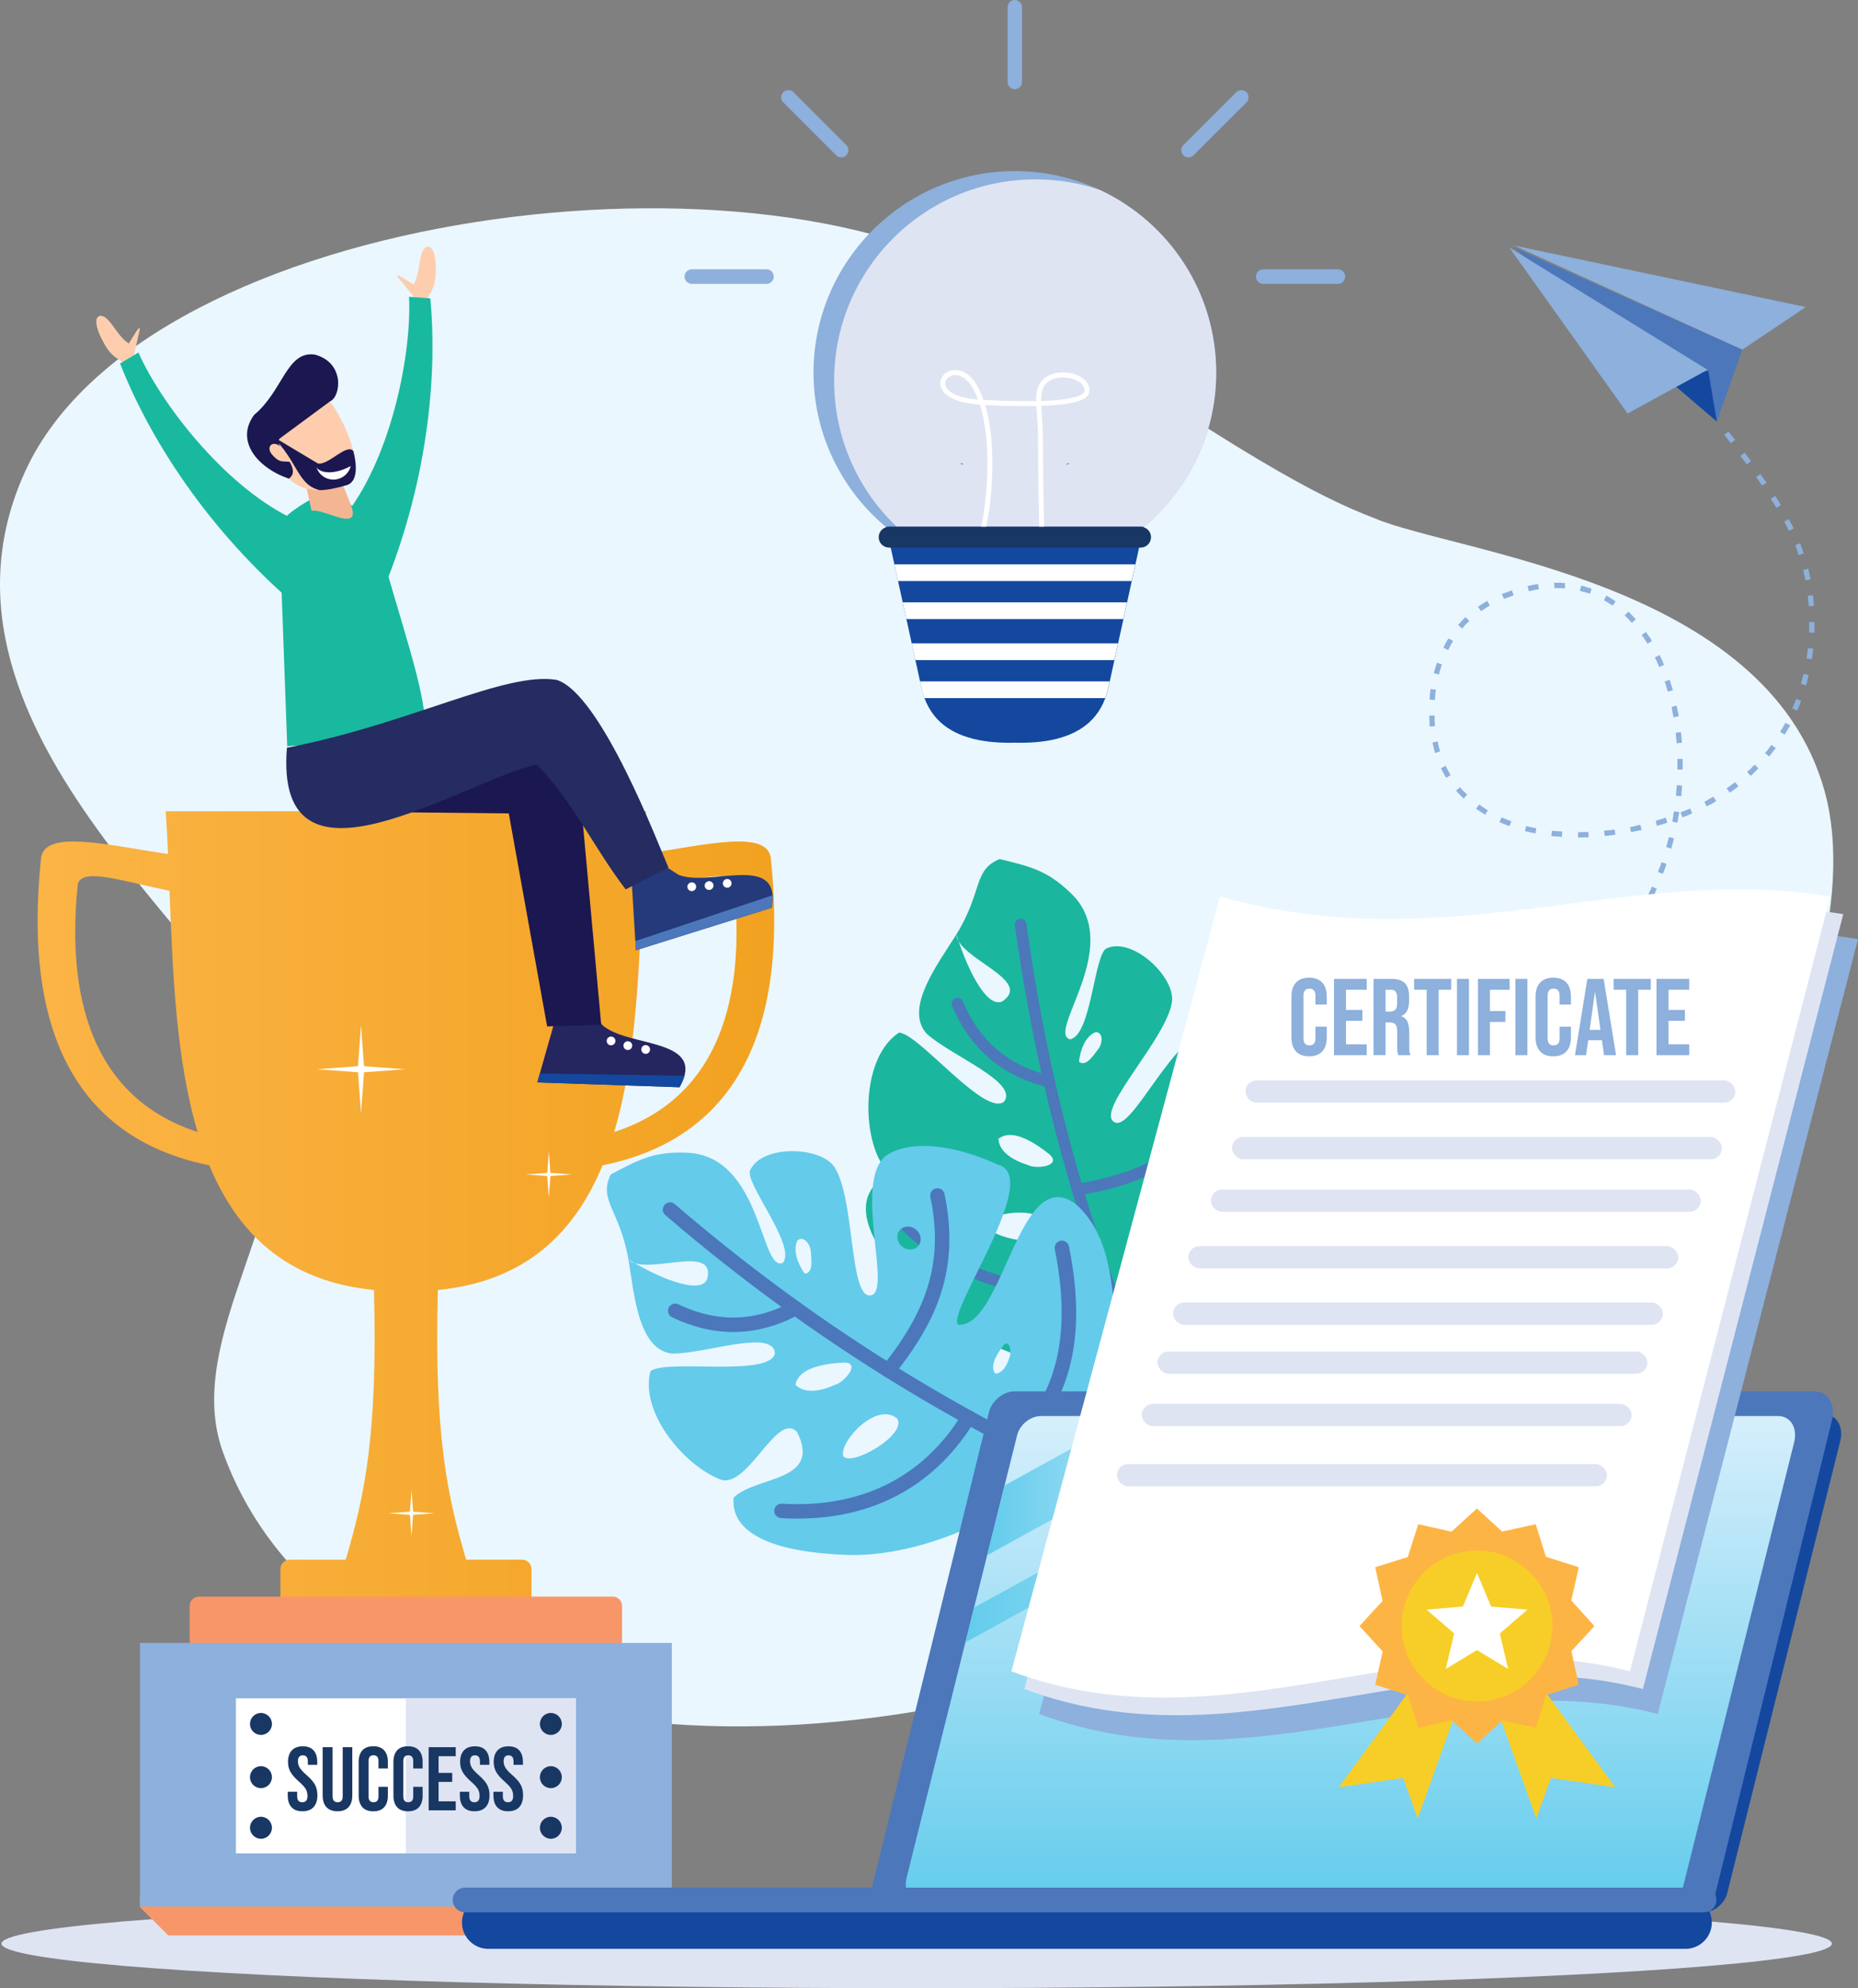 <?xml version="1.0" encoding="UTF-8"?>
<svg xmlns="http://www.w3.org/2000/svg" xmlns:xlink="http://www.w3.org/1999/xlink" id="Layer_2" data-name="Layer 2" viewBox="0 0 381.73 408.34">
  <rect x="0" y="0" width="381.73" height="408.34" fill="#808080" stroke="none"/>
  <defs>
    <style>
      .cls-1, .cls-2, .cls-3, .cls-4, .cls-5, .cls-6, .cls-7, .cls-8, .cls-9, .cls-10, .cls-11, .cls-12, .cls-13, .cls-14, .cls-15, .cls-16, .cls-17, .cls-18, .cls-19, .cls-20 {
        fill-rule: evenodd;
      }

      .cls-1, .cls-21 {
        fill: #1b1750;
      }

      .cls-2 {
        fill: #242c62;
      }

      .cls-3, .cls-22 {
        fill: #dfe4f3;
      }

      .cls-4, .cls-23 {
        fill: #4c77bb;
      }

      .cls-5, .cls-24 {
        fill: #193763;
      }

      .cls-25, .cls-8 {
        fill: #fff;
      }

      .cls-6 {
        fill: #64cbeb;
      }

      .cls-7 {
        fill: #f79769;
      }

      .cls-26 {
        fill: url(#linear-gradient-4);
      }

      .cls-27 {
        fill: #eaf7fe;
      }

      .cls-28 {
        fill: url(#linear-gradient-3);
      }

      .cls-29, .cls-9 {
        fill: #8db0dc;
      }

      .cls-10 {
        fill: #1bb69e;
      }

      .cls-11 {
        fill: #fdcdae;
      }

      .cls-12 {
        fill: #19b99f;
      }

      .cls-13 {
        fill: #243a7a;
      }

      .cls-14 {
        fill: url(#linear-gradient-2);
      }

      .cls-15 {
        fill: #f3b592;
      }

      .cls-16 {
        fill: #fcb544;
      }

      .cls-17 {
        fill: #14489f;
      }

      .cls-18 {
        fill: #f7ce27;
      }

      .cls-19 {
        fill: #252560;
      }

      .cls-20 {
        fill: url(#linear-gradient);
      }
    </style>
    <linearGradient id="linear-gradient" x1="7.73" y1="248.8" x2="159.06" y2="248.8" gradientUnits="userSpaceOnUse">
      <stop offset="0" stop-color="#fbb446"></stop>
      <stop offset="1" stop-color="#f2a220"></stop>
    </linearGradient>
    <linearGradient id="linear-gradient-2" x1="277.45" y1="390.99" x2="277.45" y2="290.83" gradientUnits="userSpaceOnUse">
      <stop offset="0" stop-color="#63ccec"></stop>
      <stop offset="1" stop-color="#d6effc"></stop>
    </linearGradient>
    <linearGradient id="linear-gradient-3" x1="202.82" y1="305.13" x2="254.71" y2="305.13" xlink:href="#linear-gradient-2"></linearGradient>
    <linearGradient id="linear-gradient-4" x1="198.34" y1="314.08" x2="282.76" y2="314.08" xlink:href="#linear-gradient-2"></linearGradient>
  </defs>
  <g id="Layer_1-2" data-name="Layer 1">
    <g>
      <path class="cls-27" d="M374.86,162.47c11.99,43.08-36.61,134.57-127.48,171.99-90.9,37.42-181.16,21.12-201.64-36.4-8.34-23.53,16.29-50.28,10.78-76.29-4.03-24.63-76.24-70.82-51.29-125.08C30.19,42.39,159.26,27,206.83,60.19c47.6,33.23,63.9,41.79,75.54,46.24,16.89,7.15,80.52,12.98,92.49,56.03h0Z"></path>
      <g>
        <g>
          <polygon class="cls-9" points="311.11 50.44 371 63.06 357.95 71.82 311.11 50.44"></polygon>
          <polygon class="cls-4" points="311 50.82 357.95 71.82 352.72 86.56 311 50.82"></polygon>
          <polygon class="cls-17" points="341.57 77.04 352.72 86.56 350.98 76.17 341.57 77.04"></polygon>
          <polygon class="cls-9" points="334.39 84.93 350.82 75.95 310.08 50.82 334.39 84.93"></polygon>
        </g>
        <path class="cls-29" d="M356.48,90.37l-.87.65-1.36-1.74.87-.65,1.36,1.74ZM247.63,232.89l-.11-1.09.22-.05h.38l.38-.05h1.25l-.05,1.09h-1.14l-.38.05h-.33l-.22.05ZM253.02,232.83v-1.09h1.52l.6-.05.05,1.09-.65.05h-1.52ZM258.46,232.67l-.05-1.09.33-.05,1.03-.05.82-.05.05,1.09-.76.05-1.09.05-.33.05ZM263.89,232.18l-.11-1.09h.22l1.03-.11.92-.16.11,1.09-.92.11-1.03.16h-.22ZM269.33,231.47l-.16-1.09.11-.05,1.03-.16.98-.16.22,1.09-1.03.16-1.03.16-.11.05ZM274.72,230.44l-.27-1.09h.05l1.09-.22.98-.22.27,1.03-1.03.27-1.09.22h0ZM280,229.19l-.27-1.09h0l1.03-.27,1.03-.27h.05l.27,1.03h0l-1.03.27-1.09.33h0ZM285.27,227.61l-.33-1.03.98-.27,1.03-.38h.05l.33,1.03h-.05l-1.03.38-.98.27ZM290.44,225.87l-.38-1.03.92-.38,1.03-.38h.05l.38.98-.05.05-.98.38-.98.38ZM295.5,223.8l-.44-.98.92-.38.98-.44.11-.05.44.98-.11.05-.98.44-.92.38ZM300.5,221.52l-.49-.98.82-.38.92-.49.16-.05.49.92-.11.11-.98.49-.82.38ZM305.34,219.02l-.54-.98.71-.38.92-.54.22-.11.54.92-.22.11-.92.54-.71.44ZM310.02,216.19l-.6-.87.65-.44.87-.6.33-.16.6.87-.33.22-.87.6-.65.38ZM314.54,213.14l-.6-.87.49-.38.82-.6.44-.27.65.82-.44.33-.82.65-.54.33ZM318.89,209.82l-.65-.82.33-.27.82-.65.49-.49.71.87-.49.44-.82.65-.38.27ZM323.08,206.29l-.76-.82.16-.16.76-.71.65-.6.76.76-.65.65-.76.71-.16.16ZM326.94,202.42l-.76-.76.65-.71.71-.76.11-.11.82.71-.11.11-.71.76-.71.76ZM330.58,198.35l-.82-.71.44-.54.6-.82.27-.33.87.65-.27.38-.65.76-.44.6ZM333.9,193.94l-.87-.6.22-.33.54-.82.44-.65.92.6-.44.65-.6.87-.22.27ZM336.89,189.37l-.92-.54v-.05l.49-.87.49-.87.05-.11.98.54-.05.05-.49.92-.54.87v.05ZM339.45,184.53l-.98-.49.33-.65.44-.92.16-.38.98.44-.16.38-.44.98-.33.65ZM341.63,179.47l-.98-.38.11-.38.38-.92.22-.71,1.03.33-.22.71-.38.98-.16.38ZM343.37,174.3l-1.03-.33v-.11l.16-.49.11-.49.16-.54.11-.44,1.03.27-.11.44-.11.54-.16.49-.11.49-.05.16ZM344.62,168.97l-1.03-.22.05-.44.11-.54.05-.49.11-.54v-.11l1.09.16v.11l-.11.54-.11.54-.05.49-.11.49ZM345.43,163.53l-1.09-.11v-.33l.05-.54.05-.54.05-.54v-.22l1.09.11v.22l-.05.54-.05.54-.05.54v.33ZM345.71,158.04h-1.09v-2.18h1.09v2.18ZM345.54,152.54l-1.09.11v-.33l-.05-.54-.05-.49-.05-.54v-.27l1.09-.11v.27l.05.54.05.54.05.54v.27ZM344.89,147.1l-1.09.22v-.16l-.11-.54-.11-.49-.05-.49-.11-.44,1.03-.27.11.49.11.49.11.54.11.49v.16ZM343.69,141.77l-1.03.27-.11-.33-.16-.49-.11-.44-.16-.49-.11-.33,1.03-.33.11.33.16.49.11.44.16.49.11.38ZM341.9,136.55l-1.03.44-.11-.33-.22-.44-.16-.44-.22-.38-.16-.38.98-.49.16.38.22.44.22.44.16.44.16.33ZM339.4,131.66l-.92.54-.05-.05-.22-.38-.27-.38-.22-.38-.27-.33-.16-.27.87-.6.16.22.27.38.27.38.27.38.22.44.05.05ZM336.08,127.2l-.82.71-.27-.27-.27-.33-.33-.33-.27-.27-.33-.33h0l.76-.76h0l.33.27.27.33.33.33.33.33.27.33ZM331.94,123.5l-.6.87-.11-.05-.38-.22-.33-.22-.33-.22-.38-.22-.27-.16.49-.98.33.22.38.22.38.22.33.22.38.27.11.05ZM326.99,120.94l-.33,1.03-.22-.11-.38-.11-.38-.11-.44-.11-.38-.11-.27-.11.27-1.03.27.05.44.11.44.16.38.11.44.16.16.05ZM321.55,119.74l-.05,1.09h-.49l-.44-.05h-1.2l-.05-1.09h1.31l.44.05h.49ZM316.01,119.96l.16,1.09h-.27l-.54.11-.49.11-.49.11-.27.05-.27-1.09.33-.05.49-.11.54-.11.49-.05.33-.05ZM310.62,121.27l.38,1.03-.27.05-.49.22-.54.16-.54.22-.16.05-.44-.98.16-.11.6-.16.54-.22.54-.22.22-.05ZM305.56,123.44l.54.92-.05.05-.33.16-.33.22-.33.22-.33.22-.33.22-.11.05-.65-.87.16-.11.33-.22.33-.22.33-.22.38-.22.33-.22h.05ZM301.1,126.76l.76.76v.05l-.27.22-.27.27-.27.27-.22.27-.22.27-.22.22-.82-.71.16-.22.27-.27.27-.33.27-.27.27-.27.27-.27h0ZM297.62,131.11l.92.54-.05.11-.22.33-.16.27-.16.33-.16.33-.16.27-.11.22-.98-.49.11-.22.16-.33.16-.33.22-.33.16-.33.22-.27.05-.11ZM295.23,136.12l1.03.33-.05.11-.11.38-.11.33-.11.33-.11.33-.05.38-.05.22-1.09-.27.05-.27.11-.33.11-.38.11-.33.11-.38.11-.33.05-.11ZM293.92,141.5l1.09.16v.05l-.11.71-.05.71-.05.65-1.09-.11.05-.65.05-.71.11-.76v-.05ZM293.65,147l1.09-.05v1.03l.05.65.05.49-1.09.11-.05-.49v-.71l-.05-.71v-.33ZM294.3,152.49l1.09-.22.05.27.11.6.16.65.16.54-1.03.33-.16-.6-.16-.65-.16-.65-.05-.27ZM296.04,157.77l.98-.49.22.44.11.27.16.22.11.27.16.22.11.27.16.22-.92.54-.16-.22-.16-.27-.11-.27-.16-.22-.16-.27-.11-.27-.22-.44ZM299.14,162.39l.82-.71.16.16.22.27.22.27.27.22.27.27.22.22.11.11-.71.82-.11-.11-.27-.27-.27-.27-.27-.27-.27-.27-.22-.27-.16-.16ZM303.28,166.09l.6-.87.16.11.33.22.27.22.27.16.33.22.27.16.16.11-.54.92-.16-.11-.33-.22-.27-.16-.33-.22-.33-.22-.27-.16-.16-.16ZM308.06,168.86l.44-.98.16.05.33.16.33.11.33.16.38.11.33.16.16.05-.38.98-.16-.05-.38-.11-.33-.16-.33-.11-.38-.16-.33-.16-.16-.05ZM313.29,170.71l.27-1.09.27.11.71.16.76.16.33.05-.16,1.09-.38-.11-.76-.16-.76-.16-.27-.05ZM318.73,171.69l.11-1.09.22.05.76.05.76.05.38.05-.05,1.09-.38-.05-.82-.05-.76-.05-.22-.05ZM324.22,172.02v-1.09h.27l.82-.05h1.03l.05,1.09h-1.09l-.82.05h-.27ZM329.71,171.69l-.16-1.09.54-.05.82-.05.82-.11.16,1.03-.82.11-.82.11-.54.05ZM335.1,170.88l-.22-1.03h.11l.82-.16.76-.22.44-.05.27,1.03-.44.11-.82.16-.82.16h-.11ZM340.43,169.62l-.27-1.03.44-.16.82-.22.76-.27h.05l.33,1.03h-.05l-.76.27-.82.22-.49.16ZM345.65,167.88l-.38-1.03.11-.05.87-.33.82-.33.16-.11.44,1.03-.16.05-.82.38-.87.33-.16.05ZM350.66,165.65l-.49-.98.11-.05.38-.22.38-.22.38-.22.38-.22.22-.11.6.92-.27.11-.38.27-.38.22-.38.16-.38.22-.16.11ZM355.39,162.77l-.65-.87.33-.22.33-.22.33-.27.33-.22.33-.27.11-.05.65.82-.05.11-.38.27-.33.22-.33.27-.38.27-.27.16ZM359.69,159.34l-.76-.82.27-.22.33-.27.27-.27.27-.33.33-.27.11-.11.76.76-.11.11-.27.27-.33.33-.27.27-.33.33-.27.22ZM363.49,155.37l-.87-.71.44-.49.49-.65.38-.54.92.65-.44.54-.49.65-.44.54ZM366.65,150.86l-.92-.54.05-.11.44-.71.38-.65.22-.38.98.49-.22.38-.44.76-.44.71-.05.05ZM369.21,145.96l-.98-.44.11-.33.33-.71.27-.76.05-.16,1.03.33-.05.22-.27.76-.33.76-.16.33ZM371.05,140.79l-1.03-.33.16-.65.22-.82.16-.6,1.03.27-.16.6-.16.82-.22.71ZM372.25,135.41l-1.09-.16.05-.33.11-.82.11-.87v-.11l1.09.11v.11l-.11.87-.11.87-.05.33ZM372.74,129.92h-1.09l.05-.11v-2.07h1.09v2.12l-.05.05ZM372.69,124.42l-1.09.11v-.54l-.11-.71-.05-.65v-.27l1.03-.11.05.27.05.65.05.71.05.54ZM371.98,118.98l-1.03.22-.11-.49-.16-.65-.11-.6-.11-.38,1.03-.27.11.38.16.65.11.65.11.49ZM370.57,113.65l-1.03.38-.05-.16-.16-.6-.22-.6-.22-.54-.05-.16.98-.38.05.11.22.6.22.6.22.6.05.16ZM368.5,108.54l-.98.49-.11-.27-.27-.54-.27-.54-.27-.54h-.05l.98-.54v.05l.27.54.33.54.27.54.11.27ZM365.89,103.7l-.92.6-.22-.38-.33-.54-.33-.49-.27-.44.92-.6.27.44.33.54.33.54.22.33ZM362.95,99.13l-.92.6-.71-1.03-.54-.71.92-.65.49.76.76,1.03ZM359.74,94.72l-.87.65-.6-.82-.71-.92.87-.65.71.92.6.82Z"></path>
      </g>
      <g>
        <path class="cls-10" d="M234.9,282.07c-11,2.05-33.63-3.63-45.7-15.65-3.72-3.66-16.52-16.36-8.97-23.57,6.24-.49,15.75,9.78,18.73-1.47-.21-5.9-14.62,1.75-18.07-2.81-3.84-6.75-3.67-21.48,3.78-26.48,3.92-.04,17.68,17.43,21.64,14.16,2.93-4.01-10.58-9.24-15.86-13.88-4.83-5.21,2.28-14.41,6.04-20.46,2.74,8.68,6.64,15.22,9.48,13.73,6.38-4.38-9.23-8.77-9.48-13.73,5.44-8.75,3.37-13.21,8.88-15.47,7.03,1.66,10.21,2.61,15.08,7.44,10.32,10.74-5.46,28.13-.63,29.58,4.5-.71,4.97-18.14,7.69-18.75,5.34-2.2,13.99,6.01,13.27,11.06-1.07,7.45-15.1,21.6-12.13,24.48,3.7,3.61,12.74-19.75,21.64-19.22,7.27,1.11,13.08,10.01,15.93,16.59,5.61,8.15-28.67,15.8-27.86,19.28,6.61,6.58,31.62-16.98,34.52-2.44.87,7.95-3.52,14.65-8.17,20.94-7.22,9.68-21.91,15.46-29.8,16.7h0ZM242.23,224.33c-1.23.16-2.08,1.4-1.89,2.78.17,1.36,1.33,2.34,2.57,2.17,1.22-.18,2.08-1.42,1.88-2.79-.17-1.36-1.34-2.34-2.57-2.16h0ZM215.51,237c2.9,2.44-2.58,3.24-4.41,2.24-2.47-.75-5.84-2.45-5.96-5.35,2.57-2.03,6.65.17,10.38,3.11h0ZM216.16,252.91c-.81-5.48-12.11-4.32-13.41-1.55-.36,2.79,12.91,5.49,13.41,1.55h0ZM242.41,256.2c2.05-.35.42,2.23-.64,2.65-1.21.75-3.14,1.56-4.39.58.07-1.8,2.46-2.74,5.03-3.23h0ZM225.06,211.99c-2.16.87-3.17,3.9-3.38,6.08,1.4,1.07,2.81-1.11,3.8-2.39,1.16-1.34,1.22-3.75-.42-3.7h0Z"></path>
        <g>
          <path class="cls-23" d="M250.56,315.14c-.55.2-1.18-.03-1.46-.56-9.92-18.54-18.25-37.73-24.76-57.02-7.35-21.77-12.68-44.49-15.82-67.53-.09-.65.37-1.25,1.02-1.34.65-.09,1.25.37,1.34,1.02,5.96,43.66,19.15,84.14,40.33,123.75.31.58.09,1.3-.49,1.61-.05.03-.1.05-.15.07Z"></path>
          <path class="cls-23" d="M215.96,223.22c-.21.08-.44.1-.68.04-4.78-1.1-8.91-3.15-12.27-6.12-3.12-2.75-5.61-6.3-7.39-10.55-.25-.61.03-1.3.64-1.56.6-.25,1.3.03,1.56.64,3.44,8.18,9.5,13.31,18.01,15.26.64.15,1.04.78.89,1.43-.09.41-.38.72-.75.85Z"></path>
          <g>
            <path class="cls-23" d="M227.72,263.6s-.04.02-.07.02c-15.7,4.77-30.46.83-42.69-11.41-.46-.46-.46-1.22,0-1.68.46-.46,1.22-.46,1.68,0,11.57,11.57,25.51,15.31,40.31,10.81.63-.19,1.29.16,1.48.79.18.61-.14,1.25-.73,1.46Z"></path>
            <path class="cls-23" d="M233.14,242.56c-3.35,1.24-7.14,2.2-11.53,2.95-.65.11-1.26-.32-1.37-.97-.11-.65.32-1.26.97-1.37,15.21-2.6,24.05-8.29,30.52-19.63.33-.57,1.05-.77,1.62-.44.57.33.77,1.05.44,1.62-3.67,6.44-8.16,11.2-13.74,14.56-2.1,1.26-4.38,2.35-6.91,3.28Z"></path>
          </g>
          <path class="cls-23" d="M242.15,272.08c-3.84,1.42-7.48,1.97-10.79,2.22-.66.05-1.23-.44-1.28-1.1-.05-.66.44-1.23,1.1-1.28,9.23-.7,21.27-3.99,32.55-23.4.33-.57,1.06-.76,1.63-.43.57.33.76,1.06.43,1.63-7.84,13.5-16.1,19.58-23.63,22.36Z"></path>
        </g>
        <path class="cls-6" d="M217.65,300.73c-6.86,8.83-27.57,19.59-44.58,18.58-5.23-.27-23.21-1.27-22.35-11.7,4.35-4.5,18.27-3.12,13.03-13.52-4.06-4.26-9.78,11.01-15.37,9.89-7.37-2.52-17-13.65-14.75-22.33,2.92-2.64,24.8,1.31,25.59-3.76-.46-4.96-14.05.1-21.07.12-7.06-.71-7.85-12.31-9.04-19.33,7.8,4.69,15.05,7.01,16.19,3.99,1.88-7.5-12.72-.43-16.19-3.99-1.75-10.17-6.24-12.11-3.63-17.47,6.37-3.41,9.38-4.81,16.25-4.43,14.84,1.21,14.54,24.7,19.12,22.57,2.9-3.52-8.28-16.87-6.67-19.12,2.54-5.19,14.48-4.78,17.26-.53,4.15,6.28,3.05,26.18,7.16,26.36,5.16.25-3.56-23.24,3.45-28.73,6.19-4,16.42-1.18,22.92,1.85,9.6,2.37-10.96,30.83-8.06,32.9,9.32.55,12.4-33.67,24.2-24.71,5.91,5.37,7.1,13.3,7.78,21.1,1,12.02-6.14,26.08-11.25,32.25h0ZM184.85,252.65c-.81.94-.6,2.44.44,3.33,1.05.9,2.56.87,3.36-.08.81-.94.62-2.44-.42-3.33-1.05-.91-2.56-.87-3.38.09h0ZM173.28,279.85c3.78-.1.19,4.13-1.83,4.61-2.34,1.08-6,2.02-8.02-.05.57-3.22,5.08-4.3,9.84-4.56h0ZM184.3,291.33c-4.23-3.58-11.93,4.8-11.06,7.72,1.57,2.33,13.3-4.44,11.06-7.72h0ZM206.11,276.39c1.31-1.62,1.81,1.4,1.27,2.4-.38,1.37-1.3,3.26-2.89,3.34-1.13-1.39.03-3.67,1.62-5.74h0ZM163.83,254.79c-1.04,2.1.22,5.03,1.51,6.8,1.74-.14,1.36-2.7,1.26-4.32-.02-1.77-1.58-3.6-2.77-2.49h0Z"></path>
        <g>
          <path class="cls-23" d="M250.77,315.92c-.32.12-.68.13-1.03,0-19.72-7.3-38.69-16.13-56.38-26.27-19.95-11.42-39.02-24.91-56.67-40.09-.62-.54-.69-1.47-.16-2.1.53-.62,1.47-.69,2.1-.16,33.43,28.74,70.11,50.27,112.14,65.82.77.29,1.16,1.14.88,1.91-.16.42-.49.73-.88.88Z"></path>
          <path class="cls-23" d="M159.97,271.87c-3.03,1.12-6.12,1.69-9.22,1.7-4.2.01-8.46-1-12.66-3.01-.74-.35-1.05-1.24-.7-1.98.35-.74,1.24-1.05,1.98-.7,7.91,3.79,15.76,3.62,23.34-.52.72-.39,1.62-.13,2.02.59.39.72.13,1.62-.59,2.02-1.38.75-2.77,1.39-4.17,1.9Z"></path>
          <path class="cls-23" d="M179.67,309.22c-5.74,2.12-12.18,2.99-19.21,2.57-.82-.05-1.44-.75-1.39-1.57.05-.82.75-1.44,1.57-1.39,16.23.98,29.05-5.42,37.07-18.5.43-.7,1.34-.92,2.04-.49.7.43.92,1.34.49,2.04-5.14,8.39-12.1,14.22-20.57,17.35Z"></path>
          <path class="cls-23" d="M183.05,282.83c-.47.17-1.02.1-1.45-.23-.64-.51-.74-1.45-.23-2.09,9.59-11.96,12.42-22.01,9.77-34.68-.17-.8.35-1.59,1.15-1.76.8-.17,1.59.35,1.76,1.15,1.53,7.3,1.31,13.89-.65,20.15-1.72,5.47-4.8,10.87-9.71,17-.18.22-.4.37-.64.46Z"></path>
          <path class="cls-23" d="M209.52,297.84c-.52.19-1.13.08-1.55-.33-.59-.57-.6-1.51-.03-2.1,6.4-6.59,13.17-16.96,8.77-38.83-.16-.81.36-1.59,1.16-1.75.81-.16,1.59.36,1.75,1.16,2.13,10.57,1.97,19.39-.5,26.96-2.26,6.95-6.02,11.42-9.05,14.53-.16.16-.35.28-.55.36Z"></path>
        </g>
      </g>
      <ellipse class="cls-22" cx="188.33" cy="399.19" rx="188.03" ry="9.15"></ellipse>
      <g>
        <g>
          <path class="cls-20" d="M34.05,166.62c.19,2.83.34,5.77.47,8.78-12.73-1.88-25.26-5.08-26.09.82-1.87,18.73-2.71,55.59,34.58,63.12,5.72,13.81,15.77,23.84,33.83,25.6.79,30.06-1.99,42.38-5.81,55.39h-11.49c-1.07,0-1.93.87-1.93,1.93v6.77c0,1.07.87,1.93,1.93,1.93h47.72c1.06,0,1.93-.87,1.93-1.93v-6.77c0-1.07-.87-1.93-1.93-1.93h-11.49c-3.82-13.01-6.6-25.33-5.81-55.39,18.06-1.77,28.11-11.79,33.83-25.6,37.28-7.53,36.44-44.39,34.58-63.12-.83-5.9-13.36-2.7-26.1-.82.13-3.01.29-5.94.48-8.78H34.05ZM34.83,182.94c.63,16.62,1.32,34.62,5.76,49.54-26.18-8.48-26.09-36.09-24.61-50.96,1.07-3.44,9.54-.4,18.85,1.41h0ZM126.19,232.48c4.44-14.92,5.12-32.93,5.76-49.54,9.31-1.81,17.78-4.85,18.85-1.41,1.48,14.87,1.56,42.47-24.61,50.96h0Z"></path>
          <polygon class="cls-8" points="74.17 210.55 74.79 218.98 83.22 219.6 74.79 220.23 74.17 228.65 73.55 220.23 65.12 219.6 73.55 218.98 74.17 210.55"></polygon>
          <polygon class="cls-8" points="112.76 176.3 113.08 180.69 117.47 181.02 113.08 181.34 112.76 185.73 112.43 181.34 108.04 181.02 112.43 180.69 112.76 176.3"></polygon>
          <polygon class="cls-8" points="112.76 236.49 113.08 240.89 117.47 241.21 113.08 241.54 112.76 245.93 112.43 241.54 108.04 241.21 112.43 240.89 112.76 236.49"></polygon>
          <polygon class="cls-8" points="84.55 306.08 84.87 310.47 89.26 310.8 84.87 311.12 84.55 315.52 84.22 311.12 79.83 310.8 84.22 310.47 84.55 306.08"></polygon>
        </g>
        <polygon class="cls-7" points="41.23 377.09 125.55 377.09 138.03 389.56 138.03 391.69 132.21 397.5 34.57 397.5 28.76 391.69 28.76 389.56 41.23 377.09"></polygon>
        <path class="cls-7" d="M40.87,327.91h85.04c1.05,0,1.9.86,1.9,1.9v7.13c0,1.04-.86,1.9-1.9,1.9H40.87c-1.04,0-1.9-.86-1.9-1.9v-7.13c0-1.04.86-1.9,1.9-1.9h0Z"></path>
        <rect class="cls-29" x="28.76" y="337.42" width="109.27" height="54.15"></rect>
        <rect class="cls-25" x="48.47" y="348.81" width="69.84" height="31.84"></rect>
        <rect class="cls-22" x="83.39" y="348.81" width="34.92" height="31.84"></rect>
        <path class="cls-24" d="M53.61,356.32c1.25,0,2.26-1.01,2.26-2.25s-1.01-2.26-2.26-2.26-2.25,1.01-2.25,2.26,1.01,2.25,2.25,2.25h0Z"></path>
        <path class="cls-24" d="M53.61,367.25c1.25,0,2.26-1.01,2.26-2.25s-1.01-2.26-2.26-2.26-2.25,1.01-2.25,2.26,1.01,2.25,2.25,2.25h0Z"></path>
        <path class="cls-24" d="M53.61,377.65c1.25,0,2.26-1.02,2.26-2.26s-1.01-2.26-2.26-2.26-2.25,1.02-2.25,2.26,1.01,2.26,2.25,2.26h0Z"></path>
        <path class="cls-24" d="M113.17,356.32c1.25,0,2.26-1.01,2.26-2.25s-1.01-2.26-2.26-2.26-2.25,1.01-2.25,2.26,1.01,2.25,2.25,2.25h0Z"></path>
        <path class="cls-24" d="M113.17,367.25c1.25,0,2.26-1.01,2.26-2.25s-1.01-2.26-2.26-2.26-2.25,1.01-2.25,2.26,1.01,2.25,2.25,2.25h0Z"></path>
        <path class="cls-24" d="M113.17,377.65c1.25,0,2.26-1.02,2.26-2.26s-1.01-2.26-2.26-2.26-2.25,1.02-2.25,2.26,1.01,2.26,2.25,2.26h0Z"></path>
        <g>
          <path class="cls-24" d="M59.88,371.16c-.51-.56-.76-1.37-.76-2.42v-.74h1.93v.89c0,.84.35,1.26,1.06,1.26.35,0,.61-.1.79-.31.18-.2.27-.53.27-.99,0-.54-.12-1.02-.37-1.44-.25-.41-.7-.91-1.37-1.49-.84-.74-1.43-1.41-1.76-2.01-.33-.6-.5-1.28-.5-2.03,0-1.03.26-1.82.78-2.38.52-.56,1.27-.84,2.26-.84s1.72.28,2.22.84c.5.56.75,1.37.75,2.42v.54h-1.93v-.67c0-.45-.09-.77-.26-.97-.17-.2-.43-.31-.76-.31-.68,0-1.02.41-1.02,1.24,0,.47.13.91.38,1.32.25.41.71.9,1.38,1.48.85.74,1.44,1.42,1.76,2.02.32.61.48,1.32.48,2.13,0,1.06-.26,1.88-.79,2.45-.53.57-1.29.85-2.29.85s-1.74-.28-2.24-.84Z"></path>
          <path class="cls-24" d="M67.07,371.16c-.52-.56-.78-1.37-.78-2.42v-9.9h2.04v10.05c0,.45.09.77.27.96.18.2.44.3.77.3s.59-.1.77-.3c.18-.2.27-.52.27-.96v-10.05h1.97v9.9c0,1.05-.26,1.86-.78,2.42-.52.56-1.27.84-2.26.84s-1.74-.28-2.26-.84Z"></path>
          <path class="cls-24" d="M74.46,371.17c-.51-.56-.77-1.34-.77-2.36v-6.97c0-1.01.26-1.8.77-2.36.51-.56,1.26-.83,2.23-.83s1.72.28,2.23.83c.51.56.77,1.34.77,2.36v1.37h-1.93v-1.5c0-.8-.34-1.21-1.02-1.21s-1.02.4-1.02,1.21v7.25c0,.79.34,1.19,1.02,1.19s1.02-.4,1.02-1.19v-1.98h1.93v1.84c0,1.01-.26,1.8-.77,2.36-.51.56-1.26.83-2.23.83s-1.72-.28-2.23-.83Z"></path>
          <path class="cls-24" d="M81.6,371.17c-.51-.56-.77-1.34-.77-2.36v-6.97c0-1.01.26-1.8.77-2.36.51-.56,1.26-.83,2.23-.83s1.72.28,2.23.83c.51.56.77,1.34.77,2.36v1.37h-1.93v-1.5c0-.8-.34-1.21-1.02-1.21s-1.02.4-1.02,1.21v7.25c0,.79.34,1.19,1.02,1.19s1.02-.4,1.02-1.19v-1.98h1.93v1.84c0,1.01-.26,1.8-.77,2.36-.51.56-1.26.83-2.23.83s-1.72-.28-2.23-.83Z"></path>
          <path class="cls-24" d="M88.07,358.84h5.56v1.85h-3.52v3.43h2.8v1.85h-2.8v3.99h3.52v1.85h-5.56v-12.98Z"></path>
          <path class="cls-24" d="M95.24,371.16c-.51-.56-.76-1.37-.76-2.42v-.74h1.93v.89c0,.84.35,1.26,1.06,1.26.35,0,.61-.1.79-.31.18-.2.27-.53.27-.99,0-.54-.12-1.02-.37-1.44-.25-.41-.7-.91-1.37-1.49-.84-.74-1.43-1.41-1.76-2.01-.33-.6-.5-1.28-.5-2.03,0-1.03.26-1.82.78-2.38.52-.56,1.27-.84,2.26-.84s1.72.28,2.22.84c.5.56.75,1.37.75,2.42v.54h-1.93v-.67c0-.45-.09-.77-.26-.97-.17-.2-.43-.31-.76-.31-.68,0-1.02.41-1.02,1.24,0,.47.13.91.38,1.32.25.41.71.9,1.38,1.48.85.74,1.44,1.42,1.76,2.02.32.61.48,1.32.48,2.13,0,1.06-.26,1.88-.79,2.45-.53.57-1.29.85-2.29.85s-1.74-.28-2.24-.84Z"></path>
          <path class="cls-24" d="M102.14,371.16c-.51-.56-.76-1.37-.76-2.42v-.74h1.93v.89c0,.84.35,1.26,1.06,1.26.35,0,.61-.1.79-.31.18-.2.27-.53.27-.99,0-.54-.12-1.02-.37-1.44-.25-.41-.7-.91-1.37-1.49-.84-.74-1.43-1.41-1.76-2.01-.33-.6-.5-1.28-.5-2.03,0-1.03.26-1.82.78-2.38.52-.56,1.27-.84,2.26-.84s1.72.28,2.22.84c.5.56.75,1.37.75,2.42v.54h-1.93v-.67c0-.45-.09-.77-.26-.97-.17-.2-.43-.31-.76-.31-.68,0-1.02.41-1.02,1.24,0,.47.13.91.38,1.32.25.41.71.9,1.38,1.48.85.74,1.44,1.42,1.76,2.02.32.61.48,1.32.48,2.13,0,1.06-.26,1.88-.79,2.45-.53.57-1.29.85-2.29.85s-1.74-.28-2.24-.84Z"></path>
        </g>
      </g>
      <g>
        <g>
          <path class="cls-17" d="M219.84,290.48h154.87c2.63,0,4.13,2.5,3.37,5.53-4.41,17.61-8.58,34.29-12.53,50.1-3.75,14.98-7.3,29.19-10.69,42.72-.55,2.19-2.78,3.99-4.97,3.99h-154.87c-2.64,0-4.13-2.5-3.37-5.53,4.41-17.61,8.57-34.29,12.53-50.1,3.75-14.97,7.3-29.19,10.68-42.71.55-2.2,2.78-4,4.98-4h0Z"></path>
          <path class="cls-4" d="M208.44,285.76h164.36c2.8,0,4.38,2.7,3.58,5.96-4.69,18.98-9.1,36.95-13.3,54-3.98,16.13-7.75,31.47-11.35,46.04-.58,2.36-2.94,4.31-5.27,4.31h-164.36c-2.79,0-4.38-2.7-3.57-5.97,4.68-18.98,9.1-36.94,13.3-53.99,3.98-16.13,7.75-31.47,11.34-46.04.58-2.37,2.95-4.31,5.27-4.31h0Z"></path>
          <path class="cls-14" d="M213.85,290.83h151.47c2.57,0,4.03,2.44,3.29,5.41-4.31,17.23-8.38,33.56-12.26,49.02-3.66,14.66-7.14,28.58-10.45,41.81-.53,2.15-2.71,3.91-4.86,3.91h-151.47c-2.58,0-4.04-2.44-3.29-5.41,4.31-17.24,8.38-33.56,12.25-49.03,3.67-14.66,7.14-28.57,10.45-41.8.54-2.15,2.72-3.91,4.87-3.91h0Z"></path>
          <path class="cls-17" d="M346.3,389.44H100.32c-2.98,0-5.41,2.44-5.41,5.41h0c0,2.98,2.44,5.41,5.41,5.41h245.97c2.98,0,5.41-2.44,5.41-5.41h0c0-2.98-2.44-5.41-5.41-5.41h0Z"></path>
          <path class="cls-4" d="M350.11,387.68H95.55c-1.4,0-2.54,1.14-2.54,2.54h0c0,1.39,1.14,2.53,2.54,2.53h254.56c1.39,0,2.53-1.14,2.53-2.53h0c0-1.4-1.14-2.54-2.53-2.54h0Z"></path>
          <polygon class="cls-28" points="254.71 290.83 202.82 319.42 206.4 305.08 232.28 290.83 232.51 290.83 233.08 290.83 233.65 290.83 234.03 290.83 234.8 290.83 234.99 290.83 235.94 290.83 235.95 290.83 236.92 290.83 237.09 290.83 237.88 290.83 238.24 290.83 238.84 290.83 239.39 290.83 239.8 290.83 240.53 290.83 240.76 290.83 241.68 290.83 241.73 290.83 242.69 290.83 242.83 290.83 243.65 290.83 243.96 290.83 244.6 290.83 245.11 290.83 245.57 290.83 246.26 290.83 246.53 290.83 247.4 290.83 247.49 290.83 248.45 290.83 248.55 290.83 249.42 290.83 249.7 290.83 250.38 290.83 250.84 290.83 251.34 290.83 251.99 290.83 252.3 290.83 253.14 290.83 253.27 290.83 254.22 290.83 254.27 290.83 254.71 290.83"></polygon>
          <polygon class="cls-26" points="282.76 290.83 198.34 337.33 198.54 336.54 200.14 330.17 271.54 290.83 272.49 290.83 272.6 290.83 273.45 290.83 273.75 290.83 274.42 290.83 274.88 290.83 275.37 290.83 276.03 290.83 276.33 290.83 277.17 290.83 277.29 290.83 278.25 290.83 278.32 290.83 279.21 290.83 279.46 290.83 280.17 290.83 280.61 290.83 281.14 290.83 281.76 290.83 282.1 290.83 282.76 290.83"></polygon>
        </g>
        <g>
          <g>
            <g>
              <path class="cls-29" d="M213.49,352.01l42.87-159.13c47.06,13.2,84.26-6.89,125.37,0l-41.15,159.13c-42.37-11.07-83.29,16.45-127.09,0h0Z"></path>
              <path class="cls-22" d="M210.46,346.89l42.87-159.13c47.06,13.2,84.25-6.89,125.37,0l-41.16,159.13c-42.36-11.07-83.28,16.45-127.08,0h0Z"></path>
              <path class="cls-25" d="M207.79,343.26l42.87-159.13c47.06,13.2,84.26-6.89,125.37,0l-41.15,159.13c-42.37-11.07-83.28,16.45-127.09,0h0Z"></path>
            </g>
            <rect class="cls-22" x="255.87" y="221.9" width="100.65" height="4.57" rx="2.29" ry="2.29"></rect>
            <rect class="cls-22" x="253.12" y="233.52" width="100.65" height="4.57" rx="2.29" ry="2.29"></rect>
            <rect class="cls-22" x="248.78" y="244.32" width="100.65" height="4.57" rx="2.29" ry="2.29"></rect>
            <rect class="cls-22" x="229.49" y="300.69" width="100.65" height="4.57" rx="2.29" ry="2.29"></rect>
            <rect class="cls-22" x="244.14" y="255.94" width="100.65" height="4.57" rx="2.29" ry="2.29"></rect>
            <rect class="cls-22" x="241" y="267.52" width="100.65" height="4.57" rx="2.29" ry="2.29"></rect>
            <rect class="cls-22" x="237.8" y="277.57" width="100.65" height="4.57" rx="2.29" ry="2.29"></rect>
            <rect class="cls-22" x="234.58" y="288.33" width="100.65" height="4.57" rx="2.29" ry="2.29"></rect>
            <g>
              <path class="cls-29" d="M266.26,215.93c-.62-.67-.93-1.62-.93-2.85v-8.42c0-1.22.31-2.17.93-2.85.62-.67,1.52-1.01,2.7-1.01s2.08.34,2.7,1.01c.62.67.93,1.62.93,2.85v1.66h-2.33v-1.81c0-.97-.41-1.46-1.23-1.46s-1.23.49-1.23,1.46v8.76c0,.96.41,1.43,1.23,1.43s1.23-.48,1.23-1.43v-2.4h2.33v2.22c0,1.22-.31,2.17-.93,2.85-.62.67-1.52,1.01-2.7,1.01s-2.08-.34-2.7-1.01Z"></path>
              <path class="cls-29" d="M274.07,201.04h6.72v2.24h-4.26v4.14h3.38v2.24h-3.38v4.82h4.26v2.24h-6.72v-15.68Z"></path>
              <path class="cls-29" d="M282.2,201.04h3.65c1.27,0,2.2.3,2.78.88.58.59.87,1.5.87,2.72v.96c0,1.63-.54,2.66-1.61,3.09v.04c.6.18,1.02.55,1.27,1.1.25.55.37,1.29.37,2.22v2.76c0,.45.01.81.04,1.09.03.28.1.55.22.82h-2.51c-.09-.25-.15-.49-.18-.72-.03-.22-.04-.63-.04-1.21v-2.87c0-.72-.12-1.22-.35-1.5-.23-.28-.63-.43-1.2-.43h-.85v6.72h-2.46v-15.68ZM285.56,207.76c.49,0,.86-.13,1.11-.38.25-.25.37-.68.37-1.28v-1.21c0-.57-.1-.98-.3-1.23-.2-.25-.52-.38-.95-.38h-1.12v4.48h.9Z"></path>
              <path class="cls-29" d="M293.11,203.28h-2.58v-2.24h7.62v2.24h-2.58v13.44h-2.46v-13.44Z"></path>
              <path class="cls-29" d="M299.34,201.04h2.46v15.68h-2.46v-15.68Z"></path>
              <path class="cls-29" d="M303.64,201.04h6.52v2.24h-4.05v4.37h3.18v2.24h-3.18v6.83h-2.46v-15.68Z"></path>
              <path class="cls-29" d="M311.35,201.04h2.46v15.68h-2.46v-15.68Z"></path>
              <path class="cls-29" d="M316.42,215.93c-.62-.67-.93-1.62-.93-2.85v-8.42c0-1.22.31-2.17.93-2.85.62-.67,1.52-1.01,2.7-1.01s2.08.34,2.7,1.01c.62.67.93,1.62.93,2.85v1.66h-2.33v-1.81c0-.97-.41-1.46-1.23-1.46s-1.23.49-1.23,1.46v8.76c0,.96.41,1.43,1.23,1.43s1.23-.48,1.23-1.43v-2.4h2.33v2.22c0,1.22-.31,2.17-.93,2.85-.62.67-1.52,1.01-2.7,1.01s-2.08-.34-2.7-1.01Z"></path>
              <path class="cls-29" d="M326.13,201.04h3.34l2.55,15.68h-2.46l-.45-3.11v.04h-2.8l-.45,3.07h-2.28l2.55-15.68ZM328.82,211.52l-1.1-7.75h-.04l-1.08,7.75h2.22Z"></path>
              <path class="cls-29" d="M334.11,203.28h-2.58v-2.24h7.62v2.24h-2.58v13.44h-2.46v-13.44Z"></path>
              <path class="cls-29" d="M340.33,201.04h6.72v2.24h-4.26v4.14h3.38v2.24h-3.38v4.82h4.26v2.24h-6.72v-15.68Z"></path>
            </g>
          </g>
          <g>
            <polygon class="cls-18" points="300.67 347.22 290.84 345.51 275.04 367.08 288.28 365.16 291.27 373.49 300.67 347.22"></polygon>
            <polygon class="cls-18" points="306.23 347.22 316.05 345.51 331.86 367.08 318.62 365.16 315.63 373.49 306.23 347.22"></polygon>
            <polygon class="cls-16" points="303.45 309.82 308.6 314.55 315.52 313.05 317.61 319.73 324.36 321.88 322.83 328.72 327.58 333.96 322.85 339.11 324.36 346.02 317.67 348.12 315.52 354.86 308.68 353.33 303.45 358.1 298.29 353.35 291.38 354.86 289.28 348.17 282.54 346.02 284.07 339.19 279.31 333.96 284.05 328.8 282.54 321.88 289.23 319.79 291.38 313.05 298.21 314.57 303.45 309.82"></polygon>
            <path class="cls-18" d="M303.45,349.44c8.53,0,15.49-6.96,15.49-15.49s-6.96-15.49-15.49-15.49-15.49,6.96-15.49,15.49,6.96,15.49,15.49,15.49h0Z"></path>
            <polygon class="cls-8" points="303.45 323.06 306.36 329.96 313.81 330.59 308.14 335.49 309.85 342.77 303.44 338.9 297.04 342.77 298.75 335.47 293.09 330.59 300.55 329.95 303.45 323.06"></polygon>
          </g>
        </g>
      </g>
      <g>
        <path class="cls-11" d="M87.53,63.54l-2.03-2c-1.04-1.29-2.1-2.57-3.14-3.86-2.16-2.38.63-.47,2.6.73,1.59-2.46.88-6.89,2.72-7.71,1.69-.5,1.88,3.4,1.85,4.21.02,3.91-.61,4.34-1.86,6.63l-.14,2Z"></path>
        <path class="cls-12" d="M71.53,105.07c9.06-12.17,13.06-32.67,12.51-44.11,1.46.11,2.92.22,4.37.32,1.33,13.82.14,36-9.67,59.88-2.4-5.36-4.81-10.73-7.21-16.09h0Z"></path>
        <path class="cls-12" d="M65.07,101.84l7.09,1.9c2.02,1.34,4.81,2.42,5.66,7.19,3.08,13.01,10.67,33.22,9.25,39.02-1.68,8.03-18.71,2.21-28.06,3.32-.55-14.99-1.1-29.97-1.63-44.95.62-2.55,4.8-4.77,7.69-6.48h0Z"></path>
        <path class="cls-15" d="M69.88,98.23l-7,1.52,1.13,5.16c2.63-.56,10.68,5,7.9-1.68l-2.03-5Z"></path>
        <path class="cls-11" d="M53.28,90.17l13.58-8.89c4.38,4.98,8.72,16.65,4.56,18.29-9.47,2.9-12.16.24-18.14-9.41h0Z"></path>
        <path class="cls-21" d="M72.6,92.64c-1.4-1.66-5.19,3.04-7.31,2.54l-9.44-5.65c5.36,5.18,5.21,10.06,9.88,11.15,1.61-.05,3.46-.42,5.69-1.1,1.9-.75,2.02-3.59,1.18-6.93h0Z"></path>
        <path class="cls-25" d="M65.03,96.03c.09.25.2.48.34.71,1.05,1.73,3.3,2.28,5.04,1.22.86-.52,1.42-1.34,1.65-2.24-2.9,1.58-5.88,1.72-7.03.31h0Z"></path>
        <path class="cls-1" d="M57.58,89.98l10.22-7.54c2.23-.95,3.13-7.91-3.09-9.61-5.82-.86-6.56,7.46-12.48,12.36-3.87,5.18.36,10.76,7.1,13.12,3.16-2.12-3.69-6.92-1.75-8.33h0Z"></path>
        <path class="cls-11" d="M60.01,94.94c-.63-.92-1.28-1.83-1.92-2.76-1.8-2.1-3.57-.59-2.29,1.07,1.81,2.14,2.41,1.28,4.21,1.7h0Z"></path>
        <path class="cls-11" d="M26.48,76.27l.92-2.7c.36-1.61.72-3.24,1.07-4.85.86-3.09-.77-.15-2,1.82-2.53-1.5-3.88-5.76-5.89-5.68-1.74.32-.15,3.88.24,4.61,1.74,3.5,2.49,3.59,4.64,5.08l1.02,1.73Z"></path>
        <path class="cls-12" d="M59.42,106.19c-13.55-6.79-26.34-23.33-30.98-33.79-1.26.75-2.51,1.49-3.77,2.25,5.02,12.93,16.03,32.23,35.53,49.16-.26-5.87-.52-11.75-.78-17.63h0Z"></path>
        <g>
          <g>
            <path class="cls-13" d="M130.85,174.08l8.48,5.55c6.34,2.74,21.31-4.76,19.22,6.81l-27.91,8.74-.78-12.91.99-8.2Z"></path>
            <path class="cls-4" d="M130.52,193.28l28.19-9.4c.05.73,0,1.56-.17,2.55l-27.91,8.74-.11-1.9Z"></path>
            <path class="cls-8" d="M149.12,180.57c-.47.16-.72.67-.57,1.14.16.47.67.72,1.14.57.48-.17.72-.67.57-1.14-.17-.48-.67-.72-1.14-.57h0Z"></path>
            <path class="cls-8" d="M145.4,181.03c-.48.17-.73.66-.57,1.14.16.47.67.72,1.14.56.47-.15.73-.66.58-1.13-.17-.48-.68-.73-1.14-.57h0Z"></path>
            <path class="cls-8" d="M141.84,181.27c-.48.17-.74.67-.57,1.14.16.47.66.73,1.14.56.47-.15.73-.66.57-1.13-.15-.48-.67-.74-1.13-.58h0Z"></path>
          </g>
          <g>
            <path class="cls-19" d="M117.57,202.47l6.16,8.04c5.08,4.68,21.68,2.57,15.88,12.79l-29.22-.99,3.54-12.44,3.65-7.4Z"></path>
            <path class="cls-17" d="M110.91,220.48l29.71.46c-.19.71-.51,1.49-1.01,2.36l-29.22-.99.52-1.83Z"></path>
            <path class="cls-8" d="M132.67,214.64c-.5-.01-.91.38-.92.88,0,.5.4.91.89.92.5,0,.91-.38.91-.88.01-.5-.38-.91-.88-.92h0Z"></path>
            <path class="cls-8" d="M129.01,213.85c-.5-.01-.91.38-.92.88-.01.5.38.91.88.92.5.01.91-.38.92-.88.01-.5-.38-.91-.88-.92h0Z"></path>
            <path class="cls-8" d="M125.56,212.89c-.5-.01-.91.38-.91.88-.01.5.38.91.88.92.5,0,.91-.4.92-.89,0-.5-.4-.89-.89-.91h0Z"></path>
          </g>
          <polygon class="cls-1" points="123.16 160.97 119.79 169.54 123.52 210.44 112.41 210.81 104.53 167.06 68.66 166.69 107.02 149.13 123.16 160.97"></polygon>
          <path class="cls-2" d="M110.26,157.01c-15.8,3.68-53.98,29.42-51.31-3.44,25.25-4.87,44.86-15.72,55.43-13.93,9.14,2.87,20.98,34.06,22.95,38.54-2.93,1.42-5.85,3.06-8.78,4.48-6.32-8.18-10.93-18.23-18.29-25.64h0Z"></path>
        </g>
      </g>
      <g>
        <g>
          <path class="cls-9" d="M208.51,117.87c22.78,0,41.36-18.58,41.36-41.36s-18.58-41.37-41.36-41.37-41.37,18.59-41.37,41.37,18.59,41.36,41.37,41.36h0Z"></path>
          <path class="cls-3" d="M226,39.02c14.1,6.59,23.87,20.9,23.87,37.49,0,22.85-18.52,41.36-41.36,41.36-4.64,0-9.11-.76-13.27-2.17-14.1-6.59-23.87-20.9-23.87-37.49,0-22.85,18.52-41.37,41.36-41.37,4.64,0,9.11.76,13.27,2.18h0Z"></path>
          <path class="cls-17" d="M219.59,95.15l-.65.18h.64v-.18ZM198.06,95.33l-.65-.18v.18h.65ZM182.06,108.19l7.26,33.08c1.37,6.13,5.43,9.16,10.56,10.45v.03l.21.03c2.62.63,5.5.83,8.43.76,2.93.07,5.8-.12,8.42-.76l.21-.03v-.03c5.12-1.29,9.19-4.32,10.56-10.45l7.26-33.08h-52.89Z"></path>
          <path class="cls-25" d="M189.93,143.38h37.14c.24-.66.45-1.36.62-2.11l.29-1.32h-38.95l.28,1.32c.17.75.37,1.45.62,2.11h0Z"></path>
          <polygon class="cls-25" points="188.07 135.57 228.94 135.57 229.69 132.14 187.31 132.14 188.07 135.57"></polygon>
          <polygon class="cls-25" points="186.22 127.14 230.79 127.14 231.54 123.71 185.47 123.71 186.22 127.14"></polygon>
          <polygon class="cls-25" points="184.5 119.33 232.5 119.33 233.26 115.9 183.75 115.9 184.5 119.33"></polygon>
          <path class="cls-25" d="M215.04,111.41c-.47-.27-.83-.47-1.11-.62-.51.11-1.15-.26-1.33-.57-.13-.22-.1-.49.07-.67.24-.24.58-.17.88-.05-.02-1.03-.04-2.04-.07-3.05-.11-4.72-.21-9.6-.21-16.8,0-1.35-.1-2.72-.2-4.04-.06-.77-.11-1.51-.14-2.21-.13,0-.27,0-.4,0-4.06.08-8.15-.11-10.13-.23,1.2,4,1.5,8.55,1.5,12.04,0,5.47-.73,11.41-1.95,15.88l-.98-.27c1.87-6.84,2.99-19.41.34-27.73-.1,0-.15-.01-.15-.01-2.53-.18-4.51-.67-5.89-1.45-1.56-.88-1.99-1.91-2.07-2.62-.15-1.26.68-2.43,2.02-2.86,1.61-.51,3.94.08,5.65,3.26.46.85.85,1.76,1.18,2.71,1.78.11,6.13.33,10.45.25.13,0,.26,0,.39,0,0-.91.05-1.72.23-2.4.78-2.98,4.06-3.92,6.91-3.31,2.55.54,4.05,2.11,3.75,3.9-.18,1.07-1.43,1.78-3.92,2.24-1.52.28-3.51.47-5.93.55.03.69.09,1.42.14,2.16.1,1.34.2,2.73.2,4.12,0,7.19.11,12.07.21,16.78.03,1.14.05,2.27.07,3.42,0,.05,0,.09,0,.13.29.15.62.34.98.55l-.51.87ZM218.38,77.51c-1.93,0-3.78.84-4.27,2.74-.15.57-.2,1.3-.2,2.11,7.96-.28,8.81-1.55,8.88-1.95.24-1.41-1.32-2.39-2.97-2.75-.47-.1-.96-.15-1.44-.15ZM196.27,77.03c-.27,0-.52.04-.75.11-.87.28-1.42,1.01-1.33,1.77.15,1.28,2.01,2.77,6.75,3.16-.29-.76-.61-1.48-.97-2.15-1.16-2.14-2.57-2.89-3.71-2.89Z"></path>
          <path class="cls-5" d="M182.67,108.19h51.67c1.18,0,2.14.96,2.14,2.14h0c0,1.18-.96,2.14-2.14,2.14h-51.67c-1.18,0-2.14-.96-2.14-2.14h0c0-1.17.96-2.14,2.14-2.14h0Z"></path>
        </g>
        <g>
          <path class="cls-9" d="M208.5,0h0c.81,0,1.48.67,1.48,1.48v15.37c0,.81-.67,1.48-1.48,1.48h0c-.81,0-1.48-.67-1.48-1.48V1.48c0-.81.67-1.48,1.48-1.48h0Z"></path>
          <path class="cls-9" d="M160.94,18.93h0c.56-.56,1.51-.56,2.08,0l10.87,10.87c.56.56.56,1.51,0,2.08h0c-.56.6-1.51.6-2.11,0l-10.84-10.84c-.6-.6-.6-1.55,0-2.11h0Z"></path>
          <path class="cls-9" d="M140.64,56.82h0c0-.84.67-1.51,1.51-1.51h15.34c.81,0,1.48.67,1.48,1.51h0c0,.81-.67,1.48-1.48,1.48h-15.34c-.84,0-1.51-.67-1.51-1.48h0Z"></path>
          <path class="cls-9" d="M256.1,18.93h0c-.6-.56-1.51-.56-2.11,0l-10.87,10.87c-.56.56-.56,1.51,0,2.08h0c.6.6,1.55.6,2.11,0l10.87-10.84c.56-.6.56-1.55,0-2.11h0Z"></path>
          <path class="cls-9" d="M276.37,56.82h0c0-.84-.67-1.51-1.48-1.51h-15.37c-.81,0-1.48.67-1.48,1.51h0c0,.81.67,1.48,1.48,1.48h15.37c.81,0,1.48-.67,1.48-1.48h0Z"></path>
        </g>
      </g>
    </g>
  </g>
</svg>
